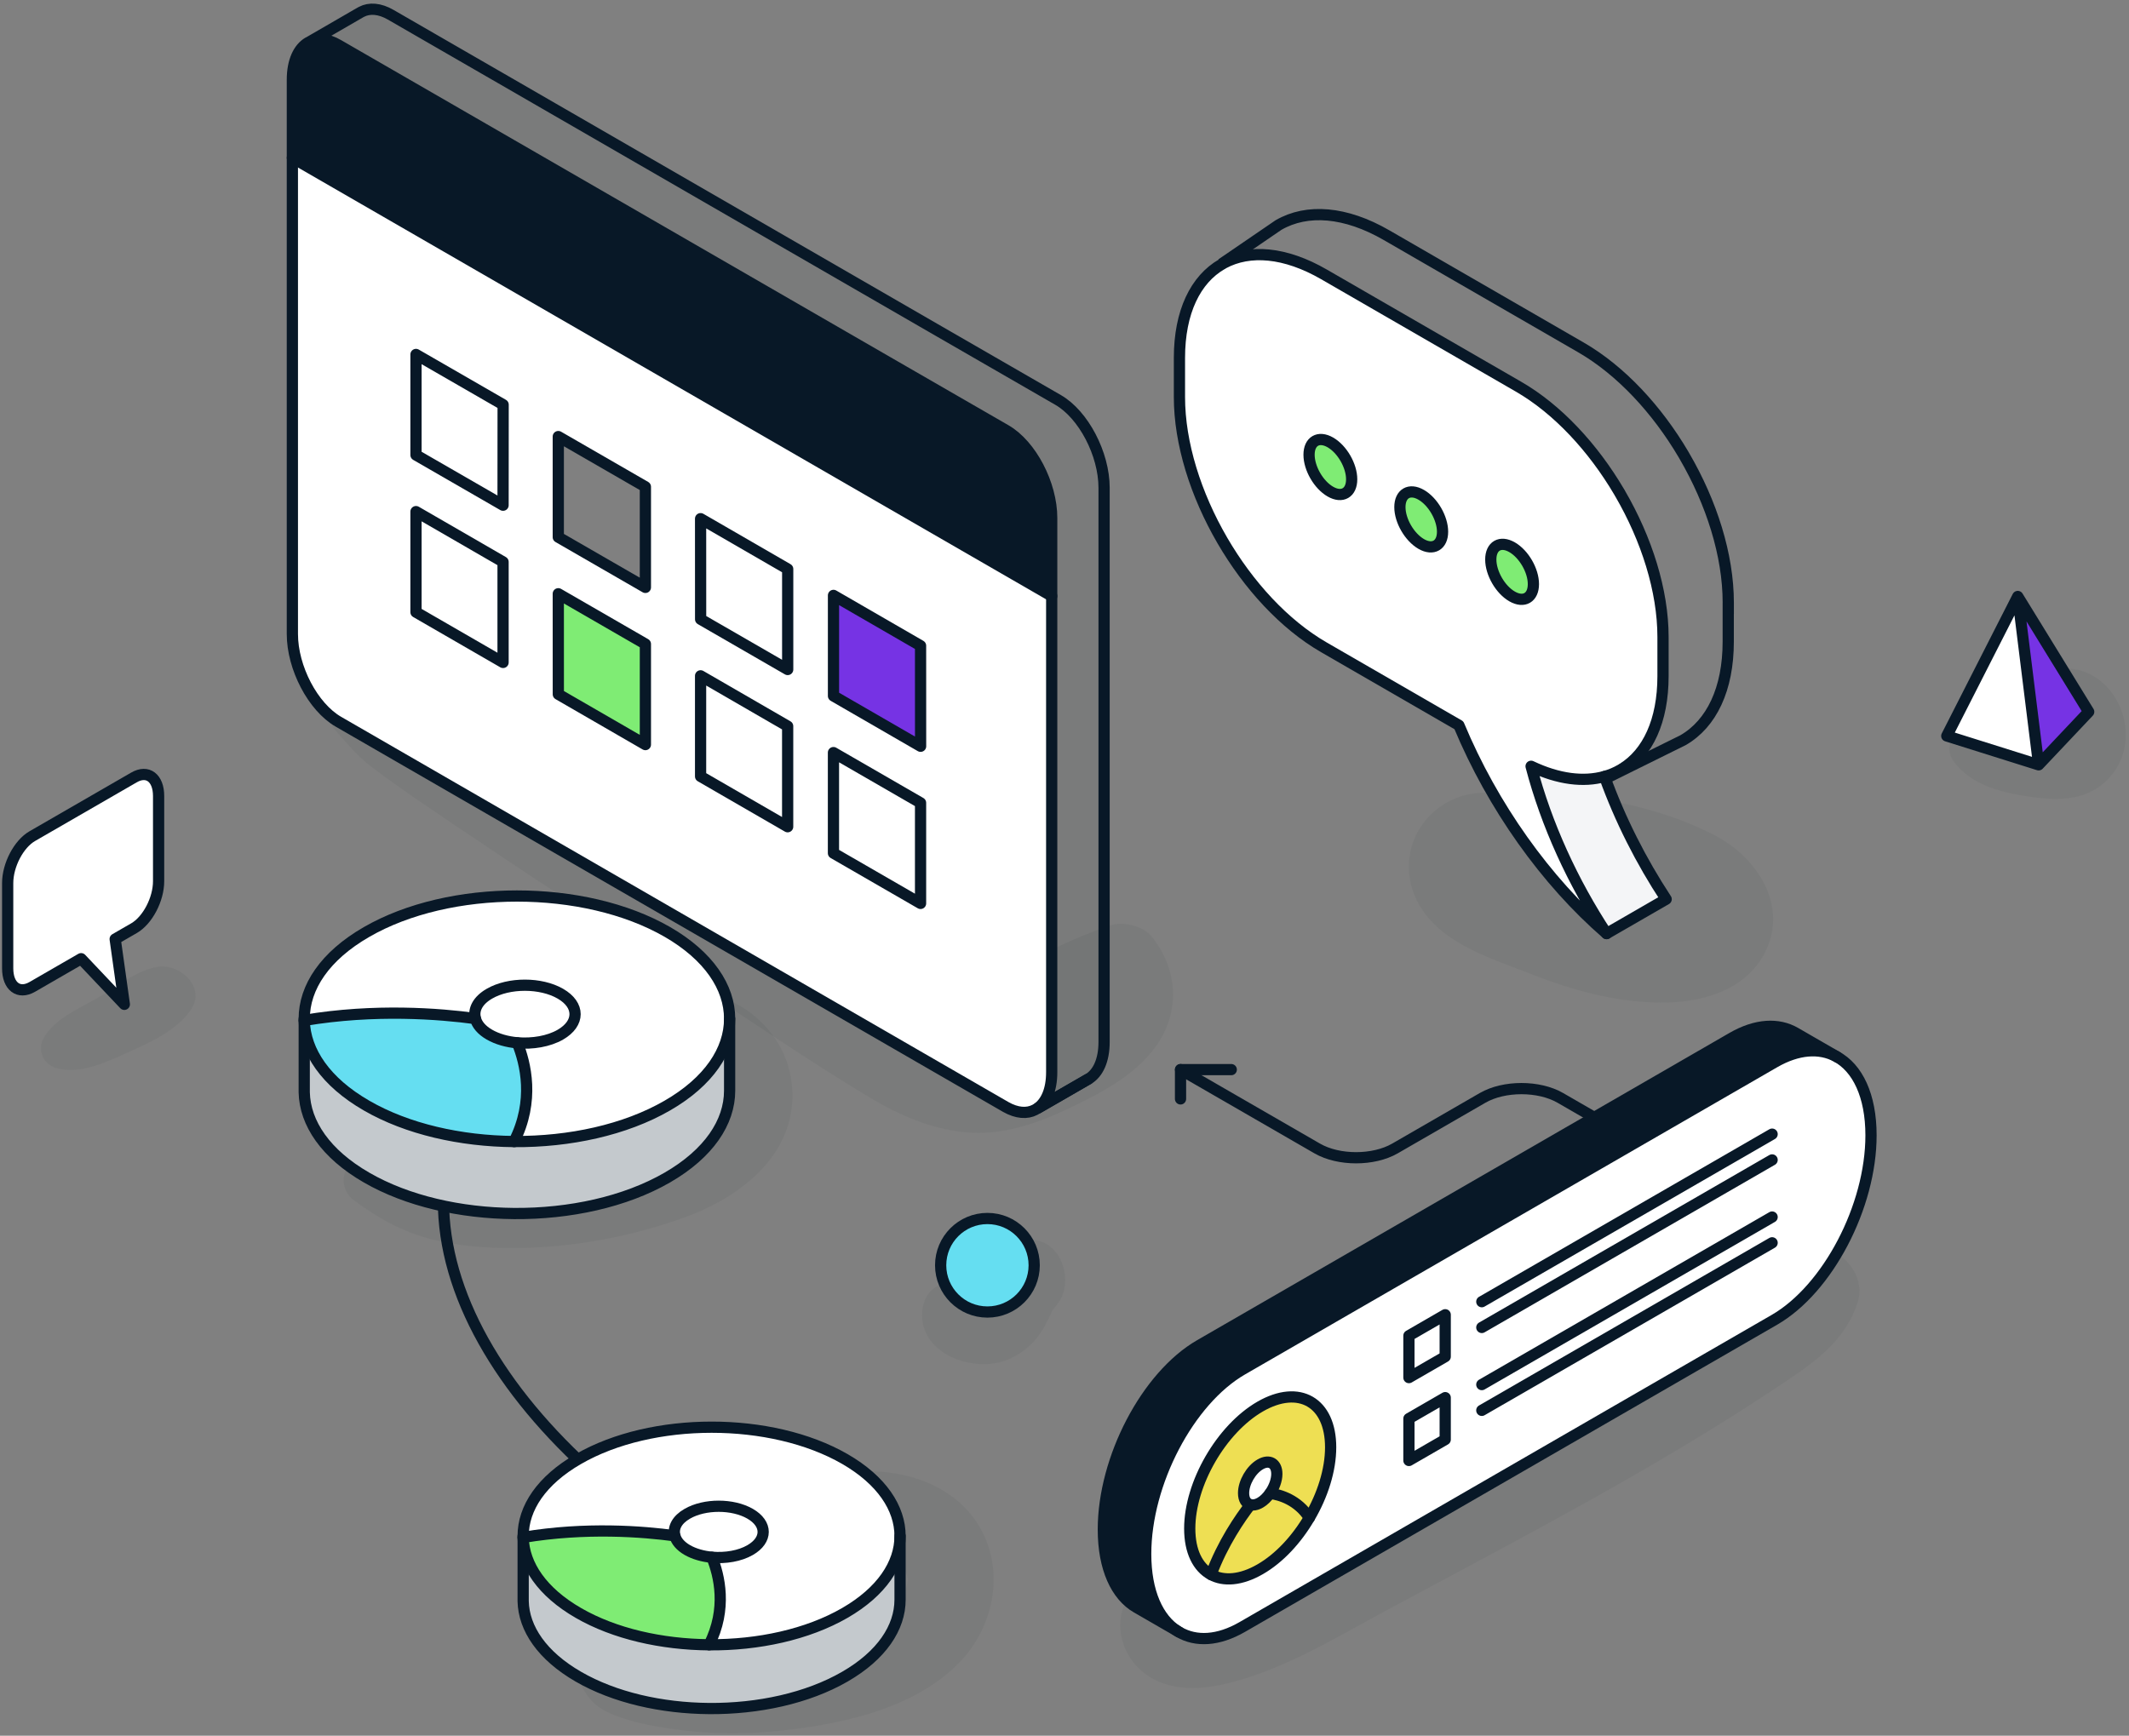 <svg width="569" height="464" viewBox="0 0 569 464" fill="none" xmlns="http://www.w3.org/2000/svg">
<rect x="0" y="0" width="569" height="464" fill="#808080" stroke="none"/>
<g clip-path="url(#clip0_67_1446)">
<path opacity="0.05" d="M545.63 180.195C539.98 182.665 539.75 189.135 542.36 193.755C536.33 193.535 530.38 192.925 524.68 195.265C520.86 196.835 519.87 200.625 522.4 203.885C526.87 209.615 534.03 211.605 540.99 212.745C548.73 214.005 557.08 214.565 563.13 208.525C575.64 196.055 562.8 172.675 545.62 180.195H545.63Z" fill="#081827"/>
<path opacity="0.05" d="M458.11 223.215C447.26 217.685 435.51 214.545 423.47 213.115C417.81 212.435 411.23 211.915 405.27 213.035C400.06 211.565 394.32 211.545 390.24 212.965C377.72 217.295 372.72 231.335 379.73 242.595C385.92 252.525 398.83 256.285 409.09 260.335C420.12 264.685 431.67 267.885 443.62 268.015C454.25 268.135 466.15 265.035 471.52 254.965C478.29 242.275 469.55 229.055 458.12 223.235L458.11 223.215Z" fill="#081827"/>
<path opacity="0.05" d="M41.94 258.495C36.16 259.535 30.64 264.265 25.53 267.105C20.71 269.785 14.47 272.545 11.67 277.515C9.92 280.625 11.54 284.445 14.91 285.475C21.14 287.375 28.29 283.975 33.91 281.445C40.09 278.655 46.84 275.715 50.88 270.125C55.33 263.955 48 257.405 41.94 258.495Z" fill="#081827"/>
<path opacity="0.05" d="M274.45 331.475C267.26 332.205 263.81 336.305 260.95 342.355C260.69 342.905 260.41 343.455 260.13 343.995C260.03 343.965 259.93 343.925 259.82 343.885C258.74 343.495 257.77 343.075 256.62 342.905C251.25 342.085 246.88 344.995 246.47 350.635C245.67 361.815 259.72 366.905 268.58 363.725C273.11 362.105 276.71 358.925 279.07 354.745C279.82 353.415 280.51 351.985 281.13 350.605C281.2 350.455 281.23 350.355 281.26 350.285C282.03 349.275 282.89 348.365 283.49 347.225C286.84 340.865 282.84 330.635 274.46 331.485L274.45 331.475Z" fill="#081827"/>
<path opacity="0.05" d="M307.85 250.435C305.46 247.455 300.07 246.215 296.55 247.445C278.48 253.765 262.05 263.495 248.04 276.455C242.48 273.745 237.29 270.025 232.19 266.825C223.16 261.155 214.13 255.485 205.1 249.805C187.04 238.465 168.87 227.325 150.69 216.165C141.6 210.585 132.52 205.015 123.36 199.565C118.77 196.845 114.22 194.095 109.5 191.595C104.68 189.035 100.02 187.755 94.85 186.185C89.44 184.545 86.19 191.365 89.61 195.195C92.81 198.775 95.46 202.095 99.33 205.025C103.34 208.065 107.42 210.955 111.56 213.795C119.55 219.265 127.57 224.665 135.64 230.015C152.03 240.905 168.37 251.885 184.87 262.605C200.71 272.895 216.32 283.735 232.54 293.435C240.37 298.115 248.79 301.775 257.94 302.675C267.6 303.625 276.88 300.465 285.48 296.375C293.95 292.345 303 287.705 308.69 280.015C315.54 270.755 314.91 259.245 307.83 250.425L307.85 250.435Z" fill="#081827"/>
<path d="M449.735 197.909L449.778 197.888L449.819 197.864C457.438 193.472 461.89 184.19 461.89 171.555V162.605H461.9V161.105C461.9 148.339 457.406 134.343 450.22 121.986C450.219 121.984 450.218 121.982 450.217 121.981L449.942 121.501L449.937 121.492L449.932 121.483C442.875 109.519 433.226 99.045 422.5 92.856L370.55 62.856C370.55 62.856 370.55 62.856 370.55 62.856C359.597 56.528 349.337 55.743 341.719 60.146L341.67 60.175L341.623 60.207L327.653 69.762L329.211 72.321C332.456 70.575 335.909 69.727 339.772 70.005C343.656 70.284 348.041 71.708 353.119 74.643L353.12 74.644L405.08 104.644L405.081 104.644C415.251 110.503 424.56 120.555 431.423 132.188L431.698 132.669L431.703 132.679C438.695 144.7 442.97 158.202 442.97 170.295V180.745C442.97 192.101 435.587 200.763 429.208 204.726L430.665 207.344L449.735 197.909Z" stroke="#081827" stroke-width="3"/>
<path d="M445.3 240.375L429.38 249.565C420.38 235.875 413.29 220.475 409.2 204.835C416.52 208.325 423.25 209.125 428.83 207.565C432.96 219.045 438.6 230.185 445.3 240.375Z" fill="#F4F6F7"/>
<path d="M445.3 240.375L429.38 249.565C420.38 235.875 413.29 220.475 409.2 204.835C416.52 208.325 423.25 209.125 428.83 207.565C432.96 219.045 438.6 230.185 445.3 240.375Z" fill="#F4F6F7" fill-opacity="0.7"/>
<path d="M444.46 170.295V180.745C444.46 192.765 440.34 201.305 433.66 205.455L433.15 205.755C431.81 206.535 430.37 207.145 428.83 207.565C423.25 209.125 416.52 208.325 409.2 204.835C413.29 220.475 420.38 235.865 429.38 249.565C413.17 235.525 398.94 215.545 389.91 193.875L353.86 173.055C343.26 166.945 333.67 156.475 326.69 144.475C319.6 132.285 315.22 118.535 315.22 106.115V95.665C315.22 83.325 319.55 74.665 326.54 70.635L327.01 70.355C333.97 66.615 343.43 67.315 353.86 73.345L405.82 103.345C416.27 109.375 425.75 119.635 432.71 131.435L432.99 131.925C440.08 144.115 444.46 157.865 444.46 170.295ZM409.82 156.145C409.82 152.515 407.27 148.105 404.13 146.295C400.98 144.475 398.43 145.945 398.43 149.575C398.43 153.205 400.98 157.635 404.13 159.445C407.28 161.255 409.82 159.775 409.82 156.145ZM385.54 142.145C385.54 138.515 382.99 134.095 379.83 132.275C376.7 130.465 374.14 131.935 374.14 135.565C374.14 139.195 376.69 143.595 379.85 145.425C382.98 147.225 385.54 145.765 385.54 142.145ZM361.25 128.125C361.25 124.495 358.7 120.075 355.55 118.265C352.4 116.455 349.86 117.935 349.86 121.565C349.86 125.195 352.41 129.605 355.55 131.415C358.69 133.235 361.25 131.765 361.25 128.125Z" fill="white"/>
<path d="M404.13 146.295C407.27 148.105 409.82 152.515 409.82 156.145C409.82 159.775 407.28 161.255 404.13 159.445C400.99 157.635 398.43 153.215 398.43 149.575C398.43 145.935 400.98 144.475 404.13 146.295Z" fill="#7FEC74"/>
<path d="M379.83 132.275C382.98 134.095 385.54 138.515 385.54 142.145C385.54 145.775 382.99 147.225 379.85 145.425C376.7 143.595 374.14 139.195 374.14 135.565C374.14 131.935 376.69 130.465 379.83 132.275Z" fill="#7FEC74"/>
<path d="M355.55 118.265C358.69 120.075 361.25 124.495 361.25 128.125C361.25 131.755 358.7 133.235 355.55 131.415C352.41 129.605 349.86 125.195 349.86 121.565C349.86 117.935 352.4 116.455 355.55 118.265Z" fill="#7FEC74"/>
<path d="M327.01 70.365C333.97 66.625 343.43 67.325 353.86 73.355L405.82 103.355C416.27 109.385 425.75 119.645 432.71 131.445" stroke="#081827" stroke-width="3" stroke-linecap="round" stroke-linejoin="round"/>
<path d="M433.15 205.765C431.81 206.545 430.37 207.155 428.83 207.575C423.25 209.135 416.52 208.335 409.2 204.845C413.29 220.485 420.38 235.875 429.38 249.575C413.17 235.535 398.94 215.555 389.91 193.885L353.86 173.065C343.26 166.955 333.67 156.485 326.69 144.485C319.6 132.295 315.22 118.545 315.22 106.125V95.675C315.22 83.335 319.55 74.675 326.54 70.645" stroke="#081827" stroke-width="3" stroke-linecap="round" stroke-linejoin="round"/>
<path d="M432.99 131.925C440.08 144.115 444.46 157.865 444.46 170.295V180.745C444.46 192.765 440.34 201.305 433.66 205.455" stroke="#081827" stroke-width="3" stroke-linecap="round" stroke-linejoin="round"/>
<path d="M398.43 149.575C398.43 153.215 400.98 157.635 404.13 159.445C407.28 161.255 409.82 159.775 409.82 156.145C409.82 152.515 407.27 148.105 404.13 146.295C400.98 144.475 398.43 145.945 398.43 149.575Z" stroke="#081827" stroke-width="3" stroke-linecap="round" stroke-linejoin="round"/>
<path d="M374.14 135.565C374.14 139.195 376.69 143.595 379.85 145.425C382.98 147.225 385.54 145.765 385.54 142.145C385.54 138.525 382.99 134.095 379.83 132.275C376.7 130.465 374.14 131.935 374.14 135.565Z" stroke="#081827" stroke-width="3" stroke-linecap="round" stroke-linejoin="round"/>
<path d="M349.86 121.565C349.86 125.195 352.41 129.605 355.55 131.415C358.69 133.235 361.25 131.765 361.25 128.125C361.25 124.485 358.7 120.075 355.55 118.265C352.4 116.455 349.86 117.935 349.86 121.565Z" stroke="#081827" stroke-width="3" stroke-linecap="round" stroke-linejoin="round"/>
<path d="M429.38 249.565L445.3 240.375C438.6 230.185 432.96 219.045 428.83 207.575" stroke="#081827" stroke-width="3" stroke-linecap="round" stroke-linejoin="round"/>
<path d="M539.27 159.455L520.3 196.735L544.85 204.455L539.27 159.455Z" fill="white"/>
<path d="M539.27 159.455L544.85 204.455L558.23 190.285L539.27 159.455Z" fill="#7633E4"/>
<path d="M544.85 204.455L539.27 159.455L520.3 196.735L544.85 204.455ZM544.85 204.455L558.23 190.285L539.27 159.455" stroke="#081827" stroke-width="3" stroke-linecap="round" stroke-linejoin="round"/>
<path d="M263.9 325.735C270.8 325.735 276.4 331.335 276.4 338.235C276.4 345.135 270.8 350.735 263.9 350.735C257 350.735 251.4 345.135 251.4 338.235C251.4 331.335 257 325.735 263.9 325.735Z" fill="white"/>
<path d="M276.4 338.235C276.4 331.335 270.8 325.735 263.9 325.735C257 325.735 251.4 331.335 251.4 338.235C251.4 345.135 257 350.735 263.9 350.735C270.8 350.735 276.4 345.135 276.4 338.235Z" fill="#65DEF1" stroke="#081827" stroke-width="3" stroke-linecap="round" stroke-linejoin="round"/>
<path d="M42.39 212.795V235.565C42.39 240.405 39.45 246.025 35.82 248.125L30.78 251.035L33.23 268.485L21.68 256.285L8.62 263.825C4.99 265.915 2.05 263.695 2.05 258.855V236.085C2.05 231.245 5 225.615 8.62 223.525L35.82 207.825C39.45 205.725 42.39 207.955 42.39 212.795Z" fill="white"/>
<path d="M42.39 212.795V235.565C42.39 240.405 39.45 246.025 35.82 248.125L30.78 251.035L33.23 268.485L21.68 256.285L8.62 263.825C4.99 265.915 2.05 263.695 2.05 258.855V236.085C2.05 231.245 5 225.615 8.62 223.525L35.82 207.825C39.45 205.725 42.39 207.955 42.39 212.795Z" stroke="#081827" stroke-width="3" stroke-linecap="round" stroke-linejoin="round"/>
<path opacity="0.05" d="M295.09 130.395V151.265V278.555C295.09 283.495 293.44 286.975 290.85 288.475L290.68 288.565L277.42 296.215L277.17 296.365C279.58 294.755 281.06 291.375 281.07 286.645V138.485C281.07 129.435 275.58 118.935 268.8 115.015L237.07 96.715L119.76 28.965L90.42 12.035C87.47 10.315 84.75 10.135 82.63 11.245L96.37 3.295C96.46 3.245 96.55 3.215 96.62 3.165C98.73 2.055 101.46 2.235 104.41 3.935L133.75 20.865L251.06 88.615L282.79 106.915C289.58 110.835 295.07 121.335 295.08 130.385L295.09 130.395Z" fill="#081827"/>
<path d="M281.08 159.345V286.635C281.08 291.375 279.58 294.745 277.18 296.355L276.6 296.685C274.5 297.785 271.77 297.605 268.8 295.915L90.44 192.925C83.65 189.005 78.14 178.505 78.15 169.465V42.185L281.07 159.335L281.08 159.345ZM246.04 199.495V172.625L222.76 159.175V186.055L246.04 199.495ZM246.03 241.505V214.635L222.75 201.195V228.075L246.03 241.505ZM210.52 178.975V152.115L187.24 138.665V165.545L210.52 178.975ZM210.51 221.005V194.125L187.24 180.675V207.555L210.51 221.005ZM172.49 199.045V172.175L149.21 158.735V185.605L172.49 199.045ZM172.49 157.025V130.145L149.21 116.715V143.595L172.49 157.025ZM134.45 135.055L134.47 108.185L111.18 94.755V121.635L134.45 135.055ZM134.45 177.085V150.215L111.18 136.765V163.645L134.45 177.085Z" fill="white"/>
<path d="M281.08 138.475V159.345L78.14 42.185V21.305C78.14 16.345 79.79 12.875 82.38 11.365C82.46 11.325 82.56 11.285 82.63 11.235C84.74 10.125 87.46 10.305 90.42 12.025L119.76 28.955L237.08 96.695L268.81 114.995C275.59 118.915 281.08 129.415 281.08 138.465V138.475Z" fill="#081827"/>
<path d="M246.03 172.615L246.04 199.495L222.76 186.045V159.165L246.03 172.615Z" fill="white"/>
<path d="M246.03 214.625V241.505L222.75 228.065V201.185L246.03 214.625Z" fill="white"/>
<path d="M210.52 152.115V178.975L187.25 165.545L187.24 138.655L210.52 152.115Z" fill="white"/>
<path d="M210.51 194.125V221.005L187.24 207.555V180.665L210.51 194.125Z" fill="white"/>
<path d="M172.49 172.165V199.045L149.22 185.595L149.21 158.725L172.49 172.165Z" fill="#7FEC74"/>
<path d="M134.47 108.185L134.45 135.055L111.18 121.635V94.755L134.47 108.185Z" fill="white"/>
<path d="M134.45 150.215V177.085L111.18 163.645V136.765L134.45 150.215Z" fill="white"/>
<path d="M290.85 288.475L290.68 288.555L277.43 296.205" stroke="#081827" stroke-width="3" stroke-linecap="round" stroke-linejoin="round"/>
<path d="M78.14 42.185L281.08 159.345" stroke="#081827" stroke-width="3" stroke-linecap="round" stroke-linejoin="round"/>
<path d="M134.45 135.055L111.18 121.635V94.755L134.47 108.185L134.45 135.055Z" stroke="#081827" stroke-width="3" stroke-linecap="round" stroke-linejoin="round"/>
<path d="M172.49 157.025L149.21 143.595V116.705L172.49 130.135V157.025Z" stroke="#081827" stroke-width="3" stroke-linecap="round" stroke-linejoin="round"/>
<path d="M210.52 178.975L187.25 165.545L187.24 138.655L210.52 152.115V178.975Z" stroke="#081827" stroke-width="3" stroke-linecap="round" stroke-linejoin="round"/>
<path d="M134.45 177.085L111.18 163.645V136.765L134.45 150.215V177.085Z" stroke="#081827" stroke-width="3" stroke-linecap="round" stroke-linejoin="round"/>
<path d="M172.49 199.045L149.22 185.595L149.21 158.725L172.49 172.165V199.045Z" stroke="#081827" stroke-width="3" stroke-linecap="round" stroke-linejoin="round"/>
<path d="M210.51 221.005L187.24 207.555V180.665L210.51 194.125V221.005Z" stroke="#081827" stroke-width="3" stroke-linecap="round" stroke-linejoin="round"/>
<path d="M246.04 199.495L222.76 186.045V159.165L246.03 172.615L246.04 199.495Z" fill="#7633E4" stroke="#081827" stroke-width="3" stroke-linecap="round" stroke-linejoin="round"/>
<path d="M246.03 241.505L222.75 228.065V201.185L246.03 214.625V241.505Z" stroke="#081827" stroke-width="3" stroke-linecap="round" stroke-linejoin="round"/>
<path d="M82.63 11.245L96.37 3.295C96.46 3.245 96.55 3.215 96.62 3.165C98.73 2.055 101.46 2.235 104.41 3.935L133.75 20.865L251.06 88.615L282.79 106.915C289.58 110.835 295.07 121.335 295.08 130.385V151.255V278.545C295.08 283.485 293.43 286.965 290.84 288.465L277.42 296.205L277.17 296.355L276.59 296.685C274.49 297.785 271.76 297.605 268.79 295.915L90.43 192.925C83.64 189.005 78.13 178.505 78.14 169.465V42.185V21.305C78.14 16.345 79.79 12.875 82.38 11.365C82.46 11.325 82.56 11.285 82.63 11.235C84.74 10.125 87.46 10.305 90.42 12.025L119.76 28.955L237.08 96.695L268.81 114.995C275.59 118.915 281.08 129.415 281.08 138.465V286.625C281.08 291.365 279.58 294.735 277.18 296.345" stroke="#081827" stroke-width="3" stroke-linecap="round" stroke-linejoin="round"/>
<path opacity="0.05" d="M251.53 398.155C243.81 393.745 234.79 392.715 226.06 393.565C220.86 394.075 214.39 394.725 209.76 397.435C204.37 400.595 203.25 406.925 205.9 412.175C207.62 415.585 211.56 417.385 215.2 417.515C221.81 417.735 228.55 415.825 235.13 416.745C237.12 417.025 240.94 418.595 241.89 420.035C242.41 420.825 242.69 422.085 242.61 422.565C242.29 424.595 241.74 426.155 240.53 427.825C237.93 431.405 233.18 433.855 229.05 435.585C218.48 440.005 206.59 442.655 195.17 443.425C188.62 443.865 182.03 443.805 175.48 443.415C172.6 443.245 169.71 443.035 166.83 442.835C163.48 442.595 161.25 443.425 158.07 444.035C155.12 444.605 154.07 448.275 155.38 450.645C157.77 454.975 159.98 456.905 164.68 458.675C169.08 460.335 173.7 461.285 178.34 461.995C187.49 463.405 196.67 463.725 205.89 462.905C222.97 461.385 243.76 457.335 256.25 444.575C269.67 430.855 268.96 408.125 251.52 398.165L251.53 398.155Z" fill="#081827"/>
<path opacity="0.05" d="M211.64 290.135C209.84 271.495 190.06 260.775 172.82 265.225C168.28 266.395 164.96 270.905 164.96 275.555C164.96 279.815 168.25 285.265 172.82 285.885C176.84 286.425 182.73 286.675 185.8 288.865C188.68 290.925 189.38 292.825 188.08 295.865C184.65 303.875 171.62 306.785 164.2 308.985C143.17 315.215 120.33 315.875 99.1 309.915C92.18 307.975 89.37 316.975 94.51 320.795C101.05 325.665 107.46 329.245 115.45 331.315C122.63 333.175 130.41 333.675 137.81 333.625C153.13 333.515 168.99 330.555 183.38 325.275C198.44 319.755 213.36 307.985 211.64 290.135Z" fill="#081827"/>
<path d="M120.73 304.925C107.1 352.885 157.61 410.055 235.94 439.045" stroke="#081827" stroke-width="3" stroke-linecap="round" stroke-linejoin="round"/>
<path d="M81.31 291.555V292.025C81.5 300.275 87.05 308.495 97.96 314.785C108.87 321.095 123.09 324.285 137.39 324.405C152.19 324.515 167.05 321.315 178.35 314.785C189.45 308.375 195 299.975 195 291.575V272.345C195 280.755 189.45 289.155 178.35 295.555C167.05 302.085 152.19 305.285 137.39 305.175C123.09 305.055 108.87 301.865 97.96 295.555C87.05 289.265 81.5 281.045 81.31 272.775V291.555Z" fill="#F4F6F7"/>
<path d="M81.31 291.555V292.025C81.5 300.275 87.05 308.495 97.96 314.785C108.87 321.095 123.09 324.285 137.39 324.405C152.19 324.515 167.05 321.315 178.35 314.785C189.45 308.375 195 299.975 195 291.575V272.345C195 280.755 189.45 289.155 178.35 295.555C167.05 302.085 152.19 305.285 137.39 305.175C123.09 305.055 108.87 301.865 97.96 295.555C87.05 289.265 81.5 281.045 81.31 272.775V291.555Z" fill="#081827" fill-opacity="0.2"/>
<path d="M81.31 272.335V272.775C100.19 269.595 117.59 271.005 127.03 272.285H127.07C126.43 269.925 127.68 267.435 130.81 265.635C136.04 262.605 144.54 262.625 149.76 265.635C155.01 268.655 155.01 273.565 149.76 276.595C146.63 278.395 142.32 279.105 138.26 278.765H138.25C140.47 284.225 142.94 294.285 137.39 305.175C152.19 305.285 167.05 302.085 178.35 295.555C189.45 289.145 195 280.745 195 272.345C195 263.945 189.45 255.535 178.36 249.135C156.14 236.325 120.15 236.325 97.95 249.165C86.83 255.575 81.3 263.955 81.31 272.345V272.335Z" fill="white"/>
<path d="M81.31 272.775C81.5 281.045 87.05 289.265 97.96 295.555C108.87 301.865 123.09 305.055 137.39 305.175C142.95 294.295 140.47 284.225 138.25 278.765C135.52 278.525 132.9 277.785 130.81 276.585C128.72 275.385 127.46 273.865 127.07 272.285H127.03C117.58 271.015 100.19 269.605 81.31 272.785V272.775Z" fill="#D7DCE0"/>
<path d="M130.81 265.635C127.68 267.435 126.43 269.925 127.07 272.275C127.46 273.865 128.72 275.375 130.81 276.575C132.9 277.775 135.51 278.515 138.25 278.755H138.26C142.32 279.105 146.63 278.395 149.76 276.585C155.01 273.555 155.01 268.645 149.76 265.625C144.55 262.615 136.04 262.595 130.81 265.625V265.635Z" fill="white"/>
<path d="M82 278.5V273L89.5 271H114.5L126.5 272.5L127.5 274L132.5 277.5L139 279L139.5 281.5L141 289.5L139.5 299.5L137.5 305H133.5L111 301L92 292.5L82 278.5Z" fill="#65DEF1" stroke="black"/>
<path d="M138.25 278.765C140.47 284.225 142.94 294.285 137.39 305.175" stroke="#081827" stroke-width="3" stroke-linecap="round" stroke-linejoin="round"/>
<path d="M127.03 272.285C117.58 271.005 100.19 269.595 81.31 272.775" stroke="#081827" stroke-width="3" stroke-linecap="round" stroke-linejoin="round"/>
<path d="M81.31 272.335V292.025C81.5 300.275 87.05 308.495 97.96 314.785C108.87 321.095 123.09 324.285 137.39 324.405C152.19 324.515 167.05 321.315 178.35 314.785C189.45 308.375 195 299.975 195 291.575V272.345" stroke="#081827" stroke-width="3" stroke-linecap="round" stroke-linejoin="round"/>
<path d="M139.82 427.625V428.035C139.99 435.345 144.91 442.625 154.57 448.205C164.24 453.795 176.83 456.625 189.51 456.725C202.62 456.825 215.79 453.985 225.8 448.205C235.64 442.525 240.55 435.085 240.55 427.635V410.595C240.55 418.045 235.63 425.485 225.8 431.165C215.79 436.945 202.62 439.785 189.51 439.685C176.84 439.575 164.24 436.755 154.57 431.165C144.9 425.585 139.99 418.305 139.82 410.985V427.625Z" fill="#F4F6F7"/>
<path d="M139.82 427.625V428.035C139.99 435.345 144.91 442.625 154.57 448.205C164.24 453.795 176.83 456.625 189.51 456.725C202.62 456.825 215.79 453.985 225.8 448.205C235.64 442.525 240.55 435.085 240.55 427.635V410.595C240.55 418.045 235.63 425.485 225.8 431.165C215.79 436.945 202.62 439.785 189.51 439.685C176.84 439.575 164.24 436.755 154.57 431.165C144.9 425.585 139.99 418.305 139.82 410.985V427.625Z" fill="#081827" fill-opacity="0.2"/>
<path d="M139.82 410.595V410.985C156.55 408.165 171.96 409.415 180.33 410.555H180.37C179.8 408.465 180.91 406.255 183.69 404.665C188.32 401.985 195.86 401.995 200.48 404.665C205.13 407.345 205.13 411.695 200.48 414.375C197.71 415.975 193.89 416.605 190.29 416.295C192.25 421.135 194.45 430.045 189.53 439.695C202.64 439.795 215.81 436.955 225.82 431.175C235.66 425.495 240.57 418.055 240.57 410.605C240.57 403.155 235.65 395.715 225.83 390.035C206.15 378.685 174.25 378.685 154.58 390.055C144.73 395.735 139.83 403.155 139.84 410.595H139.82Z" fill="white"/>
<path d="M139.82 410.985C139.99 418.315 144.91 425.595 154.57 431.165C164.24 436.755 176.83 439.585 189.51 439.685C194.43 430.045 192.24 421.125 190.27 416.285C187.85 416.065 185.53 415.415 183.68 414.355C181.83 413.285 180.71 411.945 180.36 410.545H180.32C171.95 409.415 156.54 408.165 139.81 410.985H139.82Z" fill="#7FEC74"/>
<path d="M183.68 404.665C180.91 406.265 179.8 408.475 180.36 410.545C180.71 411.955 181.83 413.295 183.68 414.355C185.53 415.425 187.85 416.075 190.27 416.285C193.87 416.595 197.69 415.965 200.46 414.365C205.11 411.685 205.11 407.335 200.46 404.655C195.84 401.985 188.31 401.975 183.67 404.655L183.68 404.665Z" fill="white"/>
<path d="M139.82 410.595C139.82 403.165 144.71 395.735 154.56 390.055C174.23 378.685 206.12 378.685 225.81 390.035C235.64 395.715 240.55 403.165 240.55 410.605C240.55 418.045 235.63 425.495 225.8 431.175C215.79 436.955 202.62 439.795 189.51 439.695C176.84 439.585 164.24 436.765 154.57 431.175C144.9 425.595 139.99 418.315 139.82 410.995" stroke="#081827" stroke-width="3" stroke-linecap="round" stroke-linejoin="round"/>
<path d="M180.37 410.545C179.8 408.465 180.91 406.255 183.69 404.665C188.32 401.985 195.86 401.995 200.48 404.665C205.13 407.345 205.13 411.695 200.48 414.375C197.71 415.975 193.89 416.605 190.29 416.295C187.87 416.075 185.55 415.425 183.7 414.365C181.85 413.295 180.73 411.955 180.38 410.555L180.37 410.545Z" stroke="#081827" stroke-width="3" stroke-linecap="round" stroke-linejoin="round"/>
<path d="M190.27 416.295C192.23 421.135 194.43 430.045 189.51 439.695" stroke="#081827" stroke-width="3" stroke-linecap="round" stroke-linejoin="round"/>
<path d="M180.33 410.555C171.96 409.415 156.55 408.165 139.82 410.985" stroke="#081827" stroke-width="3" stroke-linecap="round" stroke-linejoin="round"/>
<path d="M139.82 410.595V428.045C139.99 435.355 144.91 442.635 154.57 448.215C164.24 453.805 176.83 456.635 189.51 456.735C202.62 456.835 215.79 453.995 225.8 448.215C235.64 442.535 240.55 435.095 240.55 427.645V410.605" stroke="#081827" stroke-width="3" stroke-linecap="round" stroke-linejoin="round"/>
<path opacity="0.05" d="M488.13 333.745C479.41 330.665 470.62 333.005 462.46 336.505C455.01 339.695 447.68 343.195 440.35 346.645C425.21 353.785 410.2 361.185 395.32 368.855C380.72 376.375 366.25 384.155 351.93 392.175C344.77 396.185 337.64 400.265 330.54 404.395C326.99 406.465 323.46 408.545 319.93 410.645C317.95 411.825 315.18 413.985 312.73 415.295C310.42 415.075 307.98 415.485 305.82 416.595C301.77 418.665 299.14 424.575 300.46 429.035C298.26 434.455 299.62 440.975 303.87 445.485C309.61 451.585 318.24 452.055 325.97 450.455C341.77 447.185 356.49 438.045 370.52 430.495C399.17 415.075 428.1 400.025 455.85 383.005C463.67 378.205 471.41 373.255 479 368.095C486.72 362.845 493.4 357.425 496.43 348.285C498.54 341.915 493.95 335.775 488.17 333.735L488.13 333.745Z" fill="#081827"/>
<path d="M439.41 306.425L417.02 293.495C411.28 290.185 401.97 290.185 396.24 293.495L372.82 307.015C367.08 310.325 357.77 310.325 352.04 307.015L315.52 285.935" stroke="#081827" stroke-width="3" stroke-linecap="round" stroke-linejoin="round"/>
<path d="M315.51 293.765V285.935H329.07" stroke="#081827" stroke-width="3" stroke-linecap="round" stroke-linejoin="round"/>
<path d="M448.59 311.735C451.13 310.275 451.13 307.895 448.59 306.435C446.05 304.975 441.94 304.975 439.4 306.435C436.86 307.895 436.86 310.275 439.4 311.735C441.94 313.195 446.05 313.195 448.59 311.735Z" fill="#081827" stroke="#3A3A3A" stroke-width="3" stroke-linecap="round" stroke-linejoin="round"/>
<path d="M500.04 303.495C500.04 312.995 497.16 323.265 492.48 332.195C487.81 341.115 481.36 348.685 474.23 352.805L332 434.925C325.54 438.655 319.63 438.905 315.11 436.285L314.76 436.075C309.5 432.805 306.19 425.585 306.19 415.415C306.19 405.915 309.07 395.645 313.75 386.715C318.42 377.795 324.87 370.225 332 366.105L474.23 283.985C480.53 280.355 486.3 280.025 490.77 282.425C496.44 285.465 500.04 292.875 500.04 303.495ZM386.25 384.825V373.625L376.55 379.225V390.425L386.25 384.825ZM386.25 362.665V351.465L376.55 357.065V368.265L386.25 362.665ZM349.94 405.745C353.46 399.775 355.63 393.005 355.63 386.895C355.63 374.875 347.2 370.005 336.8 376.005C326.39 382.015 317.97 396.625 317.97 408.625C317.97 414.735 320.14 419.015 323.66 420.925C327.06 422.785 331.68 422.455 336.8 419.495C341.91 416.555 346.53 411.535 349.93 405.745H349.94Z" fill="white"/>
<path d="M490.77 282.425C486.3 280.035 480.53 280.365 474.23 283.995L332 366.115C324.87 370.235 318.42 377.805 313.75 386.725C309.07 395.655 306.19 405.925 306.19 415.425C306.19 425.595 309.49 432.825 314.76 436.085L303.79 429.755C298.32 426.605 294.87 419.275 294.87 408.885C294.87 389.885 306.42 367.795 320.68 359.575L462.92 277.455C469.38 273.735 475.28 273.475 479.8 276.095L490.77 282.425Z" fill="#081827"/>
<path d="M386.25 373.625V384.825L376.55 390.425V379.225L386.25 373.625Z" fill="white"/>
<path d="M386.25 351.465V362.665L376.55 368.265V357.065L386.25 351.465Z" fill="white"/>
<path d="M355.64 386.885C355.64 392.995 353.47 399.765 349.95 405.735C346.82 400.945 342.18 399.585 339.45 399.215L339.43 399.195C340.53 397.635 341.26 395.715 341.26 394.015C341.26 391.185 339.26 390.045 336.82 391.465C334.37 392.875 332.37 396.325 332.37 399.155C332.37 400.855 333.09 401.935 334.19 402.235C331.46 405.775 326.8 412.515 323.68 420.915C320.16 419.005 317.99 414.725 317.99 408.615C317.99 396.615 326.42 382.005 336.82 375.995C347.22 369.995 355.65 374.865 355.65 386.885H355.64Z" fill="#EEDF53"/>
<path d="M339.44 399.215C342.17 399.585 346.81 400.955 349.94 405.735C346.54 411.525 341.91 416.545 336.81 419.485C331.69 422.445 327.07 422.775 323.67 420.915C326.79 412.515 331.44 405.775 334.18 402.245C334.39 402.295 334.6 402.315 334.83 402.315C335.43 402.315 336.1 402.115 336.81 401.705C337.79 401.145 338.69 400.235 339.42 399.185L339.44 399.205V399.215Z" fill="#EEDF53"/>
<path d="M341.25 394.015C341.25 395.715 340.52 397.635 339.42 399.195C338.68 400.245 337.79 401.155 336.81 401.715C336.1 402.125 335.43 402.325 334.83 402.325C334.6 402.325 334.38 402.295 334.18 402.245C333.08 401.945 332.36 400.865 332.36 399.165C332.36 396.335 334.36 392.885 336.81 391.475C339.26 390.055 341.25 391.195 341.25 394.025V394.015Z" fill="white"/>
<path d="M314.77 436.085C309.51 432.815 306.2 425.595 306.2 415.425C306.2 405.925 309.08 395.655 313.76 386.725C318.43 377.805 324.88 370.235 332.01 366.115L474.24 283.995C480.54 280.365 486.31 280.035 490.78 282.435C496.45 285.475 500.05 292.885 500.05 303.505C500.05 313.005 497.17 323.275 492.49 332.205C487.82 341.125 481.37 348.695 474.24 352.815L332.01 434.935C325.55 438.665 319.64 438.915 315.12 436.295" stroke="#081827" stroke-width="3" stroke-linecap="round" stroke-linejoin="round"/>
<path d="M349.94 405.745C353.46 399.775 355.63 393.005 355.63 386.895C355.63 374.875 347.2 370.005 336.8 376.005C326.39 382.015 317.97 396.625 317.97 408.625C317.97 414.735 320.14 419.015 323.66 420.925C327.06 422.785 331.68 422.455 336.8 419.495C341.91 416.555 346.53 411.535 349.93 405.745H349.94Z" stroke="#081827" stroke-width="3" stroke-linecap="round" stroke-linejoin="round"/>
<path d="M339.42 399.195C340.52 397.635 341.25 395.715 341.25 394.015C341.25 391.185 339.25 390.045 336.81 391.465C334.36 392.875 332.36 396.325 332.36 399.155C332.36 400.855 333.08 401.935 334.18 402.235C334.39 402.295 334.6 402.315 334.83 402.315C335.43 402.315 336.1 402.115 336.81 401.705C337.79 401.145 338.69 400.235 339.42 399.185V399.195Z" stroke="#081827" stroke-width="3" stroke-linecap="round" stroke-linejoin="round"/>
<path d="M334.18 402.255C331.45 405.785 326.79 412.525 323.67 420.925" stroke="#081827" stroke-width="3" stroke-linecap="round" stroke-linejoin="round"/>
<path d="M339.44 399.215C342.17 399.585 346.81 400.955 349.94 405.735" stroke="#081827" stroke-width="3" stroke-linecap="round" stroke-linejoin="round"/>
<path d="M386.25 362.665L376.55 368.265V357.065L386.25 351.465V362.665Z" stroke="#081827" stroke-width="3" stroke-linecap="round" stroke-linejoin="round"/>
<path d="M386.25 384.825L376.55 390.425V379.225L386.25 373.625V384.825Z" stroke="#081827" stroke-width="3" stroke-linecap="round" stroke-linejoin="round"/>
<path d="M396.03 347.975L473.62 303.185" stroke="#081827" stroke-width="3" stroke-linecap="round" stroke-linejoin="round"/>
<path d="M396.03 354.865L473.62 310.075" stroke="#081827" stroke-width="3" stroke-linecap="round" stroke-linejoin="round"/>
<path d="M396.03 370.135L473.62 325.345" stroke="#081827" stroke-width="3" stroke-linecap="round" stroke-linejoin="round"/>
<path d="M396.03 377.025L473.62 332.235" stroke="#081827" stroke-width="3" stroke-linecap="round" stroke-linejoin="round"/>
<path d="M491.13 282.625L490.78 282.415L479.81 276.085C475.28 273.475 469.38 273.725 462.93 277.445L320.69 359.565C306.44 367.785 294.88 389.875 294.88 408.875C294.88 419.265 298.33 426.585 303.8 429.745L314.77 436.075L315.12 436.285" stroke="#081827" stroke-width="3" stroke-linecap="round" stroke-linejoin="round"/>
<path d="M81.31 272.335C81.3 263.945 86.83 255.565 97.95 249.155C120.15 236.325 156.14 236.325 178.36 249.125C189.45 255.535 195 263.945 195 272.335C195 280.725 189.45 289.145 178.35 295.545C167.05 302.075 152.19 305.275 137.39 305.165C123.09 305.045 108.87 301.855 97.96 295.545C87.05 289.255 81.5 281.035 81.31 272.765" stroke="#081827" stroke-width="3" stroke-linecap="round" stroke-linejoin="round"/>
<path d="M127.07 272.275C126.43 269.925 127.68 267.435 130.81 265.635C136.04 262.605 144.54 262.625 149.76 265.635C155.01 268.655 155.01 273.565 149.76 276.595C146.63 278.395 142.32 279.105 138.26 278.765H138.25C135.52 278.525 132.9 277.785 130.81 276.585C128.72 275.385 127.46 273.865 127.07 272.285V272.275Z" stroke="#081827" stroke-width="3" stroke-linecap="round" stroke-linejoin="round"/>
</g>
<defs>
<clipPath id="clip0_67_1446">
<rect width="567.61" height="462.38" fill="white" transform="translate(0.54 0.965)"/>
</clipPath>
</defs>
</svg>
